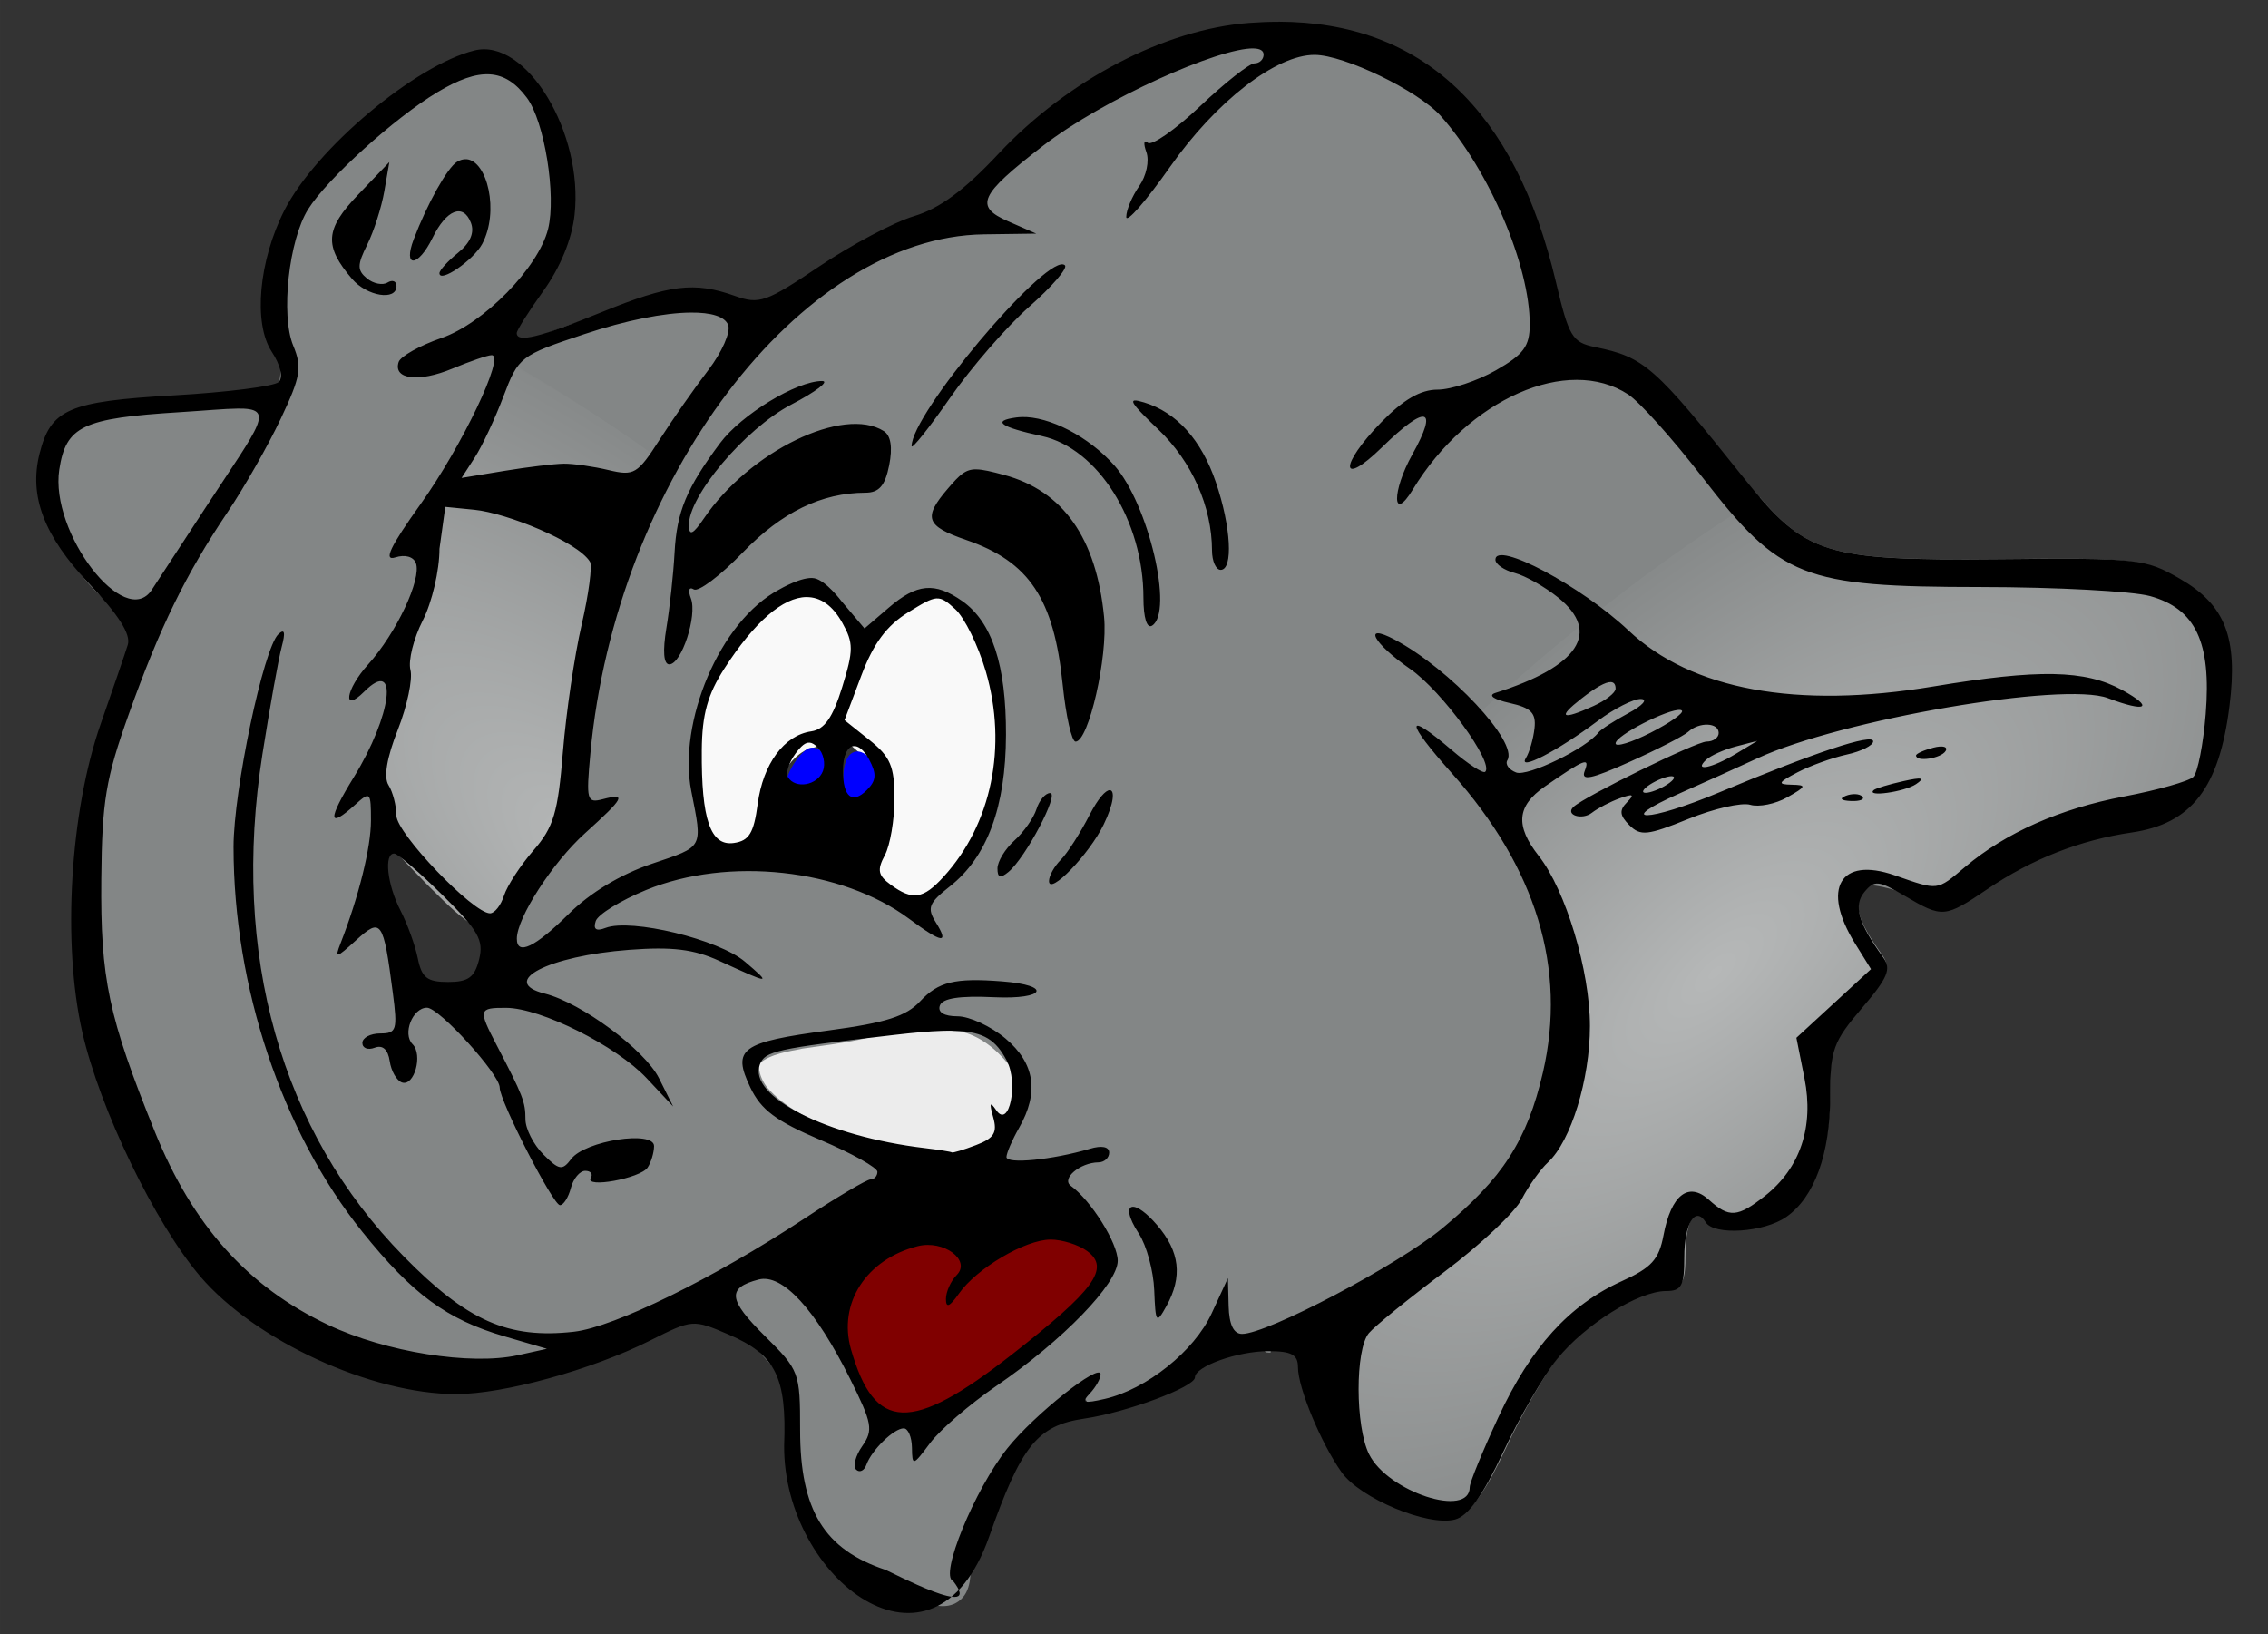 <?xml version="1.0" encoding="UTF-8"?>
<!-- Created with Inkscape (http://www.inkscape.org/) -->
<svg width="340" height="245" version="1.1" viewBox="0 0 89.958 64.823" xmlns="http://www.w3.org/2000/svg" xmlns:cc="http://creativecommons.org/ns#" xmlns:dc="http://purl.org/dc/elements/1.1/" xmlns:rdf="http://www.w3.org/1999/02/22-rdf-syntax-ns#" xmlns:xlink="http://www.w3.org/1999/xlink">
 <rect x="0" y="0" width="89.958" height="64.823" fill="#333333" stroke="none"/>
 <title>Comic elephant colorized MMXI</title>
 <defs>
  <radialGradient id="c" cx="34.628" cy="236.3" r="27.072" gradientTransform="matrix(1 0 0 .435 -140.12 153.29)" gradientUnits="userSpaceOnUse" xlink:href="#a"/>
  <linearGradient id="a">
   <stop stop-color="#b6b8b8" offset="0"/>
   <stop stop-color="#838686" offset="1"/>
  </linearGradient>
  <clipPath id="d">
   <path d="m-95.471 225.38c-0.216-0.2-0.446-0.396-0.688-0.588-2.051-1.621-5.301-2.499-8.408-2.269-1.54 0.114-2.481 0.012-3.222-0.35-0.576-0.281-2.009-0.657-3.186-0.838-1.966-0.301-2.171-0.389-2.539-1.091-0.619-1.18-1.242-1.627-3.372-2.423l-3.095-1.209c-1.571 0.84-4.38 1.954-6.414 3.212-1.952 1.207-3.909 2.484-5.507 4.131-0.223 0.23-0.447 0.466-0.669 0.705-0.016 0.034-0.033 0.068-0.049 0.102-0.28 0.736-0.174 1.54-0.17 2.309 0.037 0.643 0.034 1.298 0.198 1.924 0.111 0.291 0.433 0.449 0.736 0.401 0.051-5e-3 0.082 0.134 0.099 0.388 1.359-0.392 1.122-0.728 1.947-1.039 0.704-0.266 1.488-0.33 2.153-0.683 1.631-0.866 2.771-2.468 4.343-3.437 1.23-0.758 2.568-1.344 3.929-1.827 1.781-0.632 3.622-1.612 5.497-1.385 1.083 0.131 1.906 1.062 2.889 1.535 1.898 0.912 3.929 1.536 5.799 2.503 2.03 1.05 4.217 1.971 5.855 3.564 1.343 1.306 3.167 2.848 3.055 4.718-0.295 4.946-5.863 7.896-9.509 11.426-0.387 2.77-2.663 7.395-5.63 9.641-1.586 1.201-3.789 1.404-5.776 1.498-2.11 0.1-6.955-1.645-6.258-1.003 0.528 0.486 0.599 0.698 0.335 0.985-0.429 0.466-1.065 2.204-1.203 3.288-0.126 0.985 0.819 3.038 1.583 3.442 0.372 0.197 1.131 0.039 2.493-0.52 1.078-0.442 2.503-0.885 3.168-0.985 1.351-0.203 3.269 0.159 3.895 0.735 0.349 0.322 0.518 0.263 1.118-0.388 0.702-0.762 1.33-0.941 1.215-0.346-0.093 0.482 1.11 1.453 1.938 1.564 1.054 0.142 2.314-0.513 3.534-1.837 0.949-1.03 1.19-1.156 2.534-1.315 1.228-0.146 1.496-0.268 1.548-0.707 0.158-1.312 0.404-1.802 0.944-1.875 0.472-0.064 0.559 0.034 0.831 0.935 0.389 1.288 0.444 1.331 2.018 1.568 1.64 0.247 3.123 0.824 4.448 1.73 1.539 1.053 2.915 0.818 4.862-0.83 1.616-1.368 2.01-2.373 1.53-3.909-0.372-1.192-0.511-1.35-3.723-4.255-3.965-3.585-4.272-4.124-4.062-7.11 0.313-4.45 0.272-4.841-0.637-6.106-0.419-0.583-0.379-0.779 0.472-2.29 2.68-4.76 2.392-8.69-0.852-11.691z" fill="#000000" stroke-width=".265"/>
  </clipPath>
  <radialGradient id="b" cx="34.628" cy="236.3" r="27.072" gradientTransform="matrix(1 0 0 .435 -253.87 44.07)" gradientUnits="userSpaceOnUse" xlink:href="#a"/>
  <clipPath id="e">
   <path d="m-216.82 113.58c0.217 0.199 0.431 0.412 0.642 0.638 1.784 1.912 2.924 5.079 2.949 8.194 0.012 1.544 0.191 2.474 0.612 3.183 0.327 0.551 0.82 1.949 1.095 3.107 0.461 1.935 0.565 2.131 1.296 2.442 1.226 0.521 1.723 1.105 2.69 3.162l1.458 2.986c-0.709 1.635-1.589 4.526-2.677 6.655-1.044 2.044-2.156 4.099-3.667 5.826-0.211 0.241-0.428 0.484-0.648 0.724-0.033 0.019-0.065 0.039-0.098 0.057-0.71 0.339-1.521 0.299-2.287 0.358-0.643 0.015-1.297 0.072-1.934-0.04-0.299-0.087-0.483-0.395-0.46-0.701 9.1e-4 -0.051-0.14-0.071-0.395-0.067 0.279-1.387 0.634-1.178 0.877-2.025 0.207-0.724 0.207-1.51 0.504-2.202 0.73-1.696 2.234-2.964 3.071-4.609 0.655-1.287 1.129-2.669 1.5-4.065 0.484-1.827 1.311-3.741 0.931-5.592-0.219-1.068-1.215-1.813-1.766-2.754-1.064-1.817-1.853-3.79-2.969-5.575-1.212-1.937-2.31-4.042-4.031-5.544-1.412-1.232-3.097-2.924-4.952-2.659-4.906 0.699-7.39 6.489-10.61 10.411-2.729 0.612-7.152 3.259-9.149 6.399-1.067 1.679-1.089 3.892-1.021 5.879 0.073 2.111 2.208 6.797 1.512 6.155-0.528-0.486-0.744-0.54-1.009-0.253-0.429 0.466-2.109 1.242-3.179 1.468-0.971 0.206-3.094-0.568-3.56-1.296-0.226-0.354-0.131-1.124 0.314-2.527 0.352-1.11 0.677-2.567 0.722-3.238 0.092-1.363-0.425-3.245-1.051-3.822-0.349-0.322-0.304-0.495 0.295-1.146 0.702-0.762 0.829-1.402 0.246-1.239-0.473 0.132-1.539-0.987-1.717-1.804-0.227-1.039 0.322-2.348 1.542-3.672 0.949-1.03 1.054-1.281 1.104-2.633 0.045-1.235 0.145-1.513 0.578-1.601 1.294-0.264 1.763-0.55 1.791-1.094 0.025-0.476-0.08-0.554-1-0.752-1.315-0.282-1.362-0.334-1.728-1.883-0.38-1.614-1.077-3.045-2.088-4.292-1.175-1.448-1.053-2.839 0.43-4.913 1.231-1.723 2.2-2.197 3.771-1.844 1.219 0.274 1.388 0.398 4.545 3.363 3.897 3.658 4.459 3.921 7.419 3.467 4.41-0.676 4.802-0.667 6.137 0.136 0.615 0.37 0.807 0.314 2.244-0.658 4.524-3.06 8.465-3.095 11.721-0.107z" fill="#000000" stroke-width=".265"/>
  </clipPath>
 </defs>
 <g transform="translate(-14.022 -36.711)">
  <g transform="matrix(1.287 0 0 1.287 -41.199 -259)">
   <path d="m71.791 261.08c-1.375 0.042-2.731 0.303-4.086 0.52-0.54 0.121-1.141 0.155-1.591 0.509-0.364 0.301-0.332 0.856-0.084 1.22 0.395 0.672 1.077 1.109 1.786 1.393 1.322 0.541 2.734 0.85 4.153 0.993 0.585 0.039 1.187-0.124 1.675-0.447 0.241-0.175 0.391-0.467 0.39-0.766 0.404-0.187 0.498-0.682 0.549-1.081 0.072-0.647-0.262-1.27-0.747-1.68-0.545-0.528-1.309-0.683-2.045-0.662z" fill="#ececec"/>
   <path d="m48.653 242.03c-1.034 0.077-2.099 0.113-3.077 0.494-0.611 0.232-1.112 0.759-1.236 1.41-0.152 0.655-0.065 1.346 0.197 1.962 0.368 0.893 0.875 1.769 1.642 2.376 0.32 0.249 0.774 0.521 1.175 0.289 0.404-0.277 0.669-0.709 0.972-1.086 1.123-1.52 2.133-3.122 3.031-4.785-0.012-0.154 0.079-0.345-7.41e-4 -0.475-0.139-0.125-0.239-0.324-0.451-0.305-0.749 0.022-1.501 0.083-2.251 0.12z" fill="#838686"/>
   <path d="m64.145 238.98c-1.255 0.09-2.487 0.4-3.677 0.796-0.578 0.226-1.212 0.395-1.678 0.827-0.497 0.505-0.743 1.188-1.067 1.805-0.264 0.562-0.557 1.115-0.765 1.701-0.105 0.363 0.204 0.738 0.574 0.741 0.319 0.013 0.615-0.14 0.935-0.135 0.393-0.033 0.75-0.048 1.132-0.061 0.524-0.016 1.102-0.015 1.646-0.017 0.456-0.01 0.919 0.013 1.37-0.017 0.19-0.115 0.434-0.169 0.53-0.39 0.833-1.239 1.753-2.428 2.442-3.756 0.198-0.327 0.187-0.773-0.087-1.054-0.338-0.378-0.874-0.472-1.357-0.438z" fill="#838686"/>
   <path d="m81.531 230.81c-0.875 0.116-1.71 0.437-2.524 0.766-1.599 0.69-3.119 1.567-4.52 2.6-0.516 0.408-1.074 0.814-1.398 1.402-0.179 0.315-0.107 0.724 0.156 0.969-1.433 0.106-2.846 0.519-4.084 1.254-2.074 1.192-3.69 3.037-4.978 5.026-1.624 2.544-2.768 5.405-3.286 8.381-0.154 0.932-0.263 1.877-0.246 2.822 0.013 0.261 0.132 0.533 0.369 0.662-0.884 0.977-1.795 1.967-2.364 3.168-0.18 0.387-0.324 0.912 1.98e-4 1.266 0.259 0.268 0.683 0.217 0.964 0.013 0.46-0.302 0.845-0.702 1.294-1.02-0.023 0.312 0.264 0.549 0.553 0.598-0.053 0.025-0.284 0.042-0.406 0.07-0.663 0.128-1.361 0.249-1.929 0.636-0.322 0.213-0.433 0.713-0.143 0.998 0.189 0.141 0.081 0.11-0.087 0.082-0.364-0.035-0.738-0.027-1.1-0.011-0.124 0.089-0.353 0.088-0.398 0.246-0.047 0.177-0.154 0.36-0.039 0.534 0.035 0.092 0.254 0.435 0.061 0.219-0.389-0.35-0.767-0.75-1.265-0.939-0.275-0.081-0.583 0.031-0.762 0.25-0.034-0.725-0.016-1.472-0.252-2.167-0.131-0.409-0.585-0.7-1.009-0.561-0.059-0.037 0.08-0.266 0.094-0.376 0.312-1.022 0.52-2.084 0.541-3.154-1.93e-4 -0.312-0.241-0.614-0.565-0.62-0.037-0.074 0.128-0.252 0.164-0.368 0.347-0.719 0.755-1.444 0.835-2.253 0.042-0.369-0.106-0.825-0.502-0.927 0.515-0.771 1.04-1.563 1.297-2.463 0.072-0.401 0.186-0.908-0.161-1.219-0.065-0.115-0.353-0.105-0.202-0.251 0.595-0.895 1.187-1.793 1.702-2.737 0.423-0.782 0.875-1.558 1.168-2.4 0.135-0.347-0.073-0.783-0.449-0.851-0.484-0.078-0.955 0.133-1.413 0.259-0.241 0.076-0.48 0.156-0.727 0.211 0.621-0.295 1.257-0.57 1.822-0.969 0.999-0.674 1.862-1.594 2.342-2.709 0.243-0.693 0.128-1.44 0.106-2.158-0.075-1.007-0.27-2.099-1.015-2.84-0.401-0.367-0.932-0.73-1.504-0.616-0.538 0.129-1.028 0.408-1.509 0.673-1.231 0.757-2.353 1.692-3.347 2.74-0.595 0.61-1.032 1.37-1.244 2.197-0.311 1.119-0.272 2.305-0.052 3.437 0.112 0.55-0.025 1.111-0.268 1.606-0.781 1.626-1.814 3.114-2.667 4.702-1.099 2.034-2.061 4.16-2.655 6.4-0.419 1.513-0.327 3.099-0.285 4.65 0.034 1.191 0.097 2.399 0.477 3.539 0.487 1.544 1.056 3.068 1.77 4.523 0.769 1.433 1.875 2.668 3.122 3.701 0.77 0.638 1.647 1.147 2.595 1.47 1.358 0.479 2.792 0.793 4.237 0.79 0.557-9e-3 1.106-0.115 1.659-0.175 0.117-0.101 0.325-0.141 0.382-0.282 0.045-0.13-0.02-0.382 0.193-0.328 1.352-0.135 2.614-0.698 3.823-1.288 0.594-0.294 1.176-0.611 1.752-0.939-0.381 0.263-0.42 0.804-0.216 1.189 0.37 0.748 1.008 1.31 1.541 1.938 0.101 0.134 0.042 0.337 0.076 0.499 0.095 1.103 0.094 2.225 0.365 3.304 0.177 0.735 0.651 1.377 1.283 1.788 0.755 0.497 1.579 0.879 2.397 1.261 0.415 0.177 0.942 0.384 1.353 0.084 0.411-0.301 0.359-0.86 0.387-1.31 0.124-0.994 0.645-1.887 1.208-2.696 0.633-0.874 1.393-1.662 2.279-2.28 0.168 0.408 0.682 0.505 1.064 0.37 0.706-0.226 1.339-0.645 1.903-1.12 0.474-0.414 0.875-0.907 1.212-1.438 0.086 0.324 0.317 0.661 0.684 0.668 0.458-0.025 0.871-0.264 1.289-0.432 1.362-0.63 2.704-1.315 3.972-2.119 1.079-0.745 2.076-1.62 2.91-2.634 0.732-0.871 1.245-1.925 1.444-3.047 0.203-1.165 0.266-2.358 0.184-3.538-0.052-0.639-0.172-1.274-0.368-1.885 0.611 1.534 0.871 3.217 0.722 4.863-0.077 0.878-0.362 1.732-0.835 2.475-0.989 1.58-2.391 2.849-3.837 4.003-0.681 0.568-1.429 1.089-1.945 1.823-0.421 0.594-0.416 1.354-0.358 2.049 0.061 0.885 0.184 1.86 0.838 2.521 0.502 0.498 1.177 0.771 1.837 0.99 0.448 0.148 0.992 0.049 1.286-0.342 0.383-0.497 0.549-1.117 0.83-1.672 0.669-1.441 1.431-2.916 2.696-3.928 0.573-0.483 1.273-0.771 1.883-1.198 0.47-0.314 0.726-0.839 0.879-1.367 0.106-0.283 0.184-0.611 0.417-0.817 0.412 0.079 0.728 0.426 1.153 0.482 0.544 0.106 0.982-0.307 1.357-0.636 0.621-0.524 1.211-1.178 1.347-2.009 0.174-0.986-0.006-1.986-0.058-2.974-0.008-0.164 0.212-0.24 0.302-0.367 0.541-0.521 1.106-1.026 1.631-1.558 0.058-0.185 0.214-0.364 0.109-0.56-0.18-0.403-0.413-0.815-0.59-1.19-0.143-0.338-0.331-0.711-0.242-1.085 0.167-0.172 0.453-0.107 0.67-0.092 0.579 0.084 1.122 0.336 1.684 0.472 0.216-0.05 0.464-0.026 0.624-0.206 0.708-0.564 1.46-1.076 2.28-1.465 1.17-0.581 2.42-0.987 3.696-1.262 0.543-0.147 1.105-0.256 1.616-0.494 0.426-0.256 0.486-0.803 0.562-1.248 0.131-1.056 0.148-2.136-0.03-3.187-0.14-0.753-0.641-1.476-1.38-1.741-0.889-0.318-1.846-0.332-2.778-0.4-1.972-0.106-3.948-0.128-5.919-0.247-1.015-0.078-2.16-0.115-3.041-0.733-0.88-0.691-1.633-1.53-2.343-2.391-0.805-0.999-1.644-2.012-2.722-2.732-0.453-0.311-1.01-0.422-1.553-0.386-1.358 0.08-2.615 0.759-3.634 1.628-0.24 0.207-0.475 0.438-0.683 0.668 0.106-0.267 0.229-0.599 0.052-0.859-0.138-0.102-0.307-0.221-0.036-0.242 0.516-0.087 1.027-0.212 1.505-0.429 0.564-0.25 1.121-0.56 1.554-1.006 0.425-0.471 0.343-1.152 0.269-1.731-0.234-1.434-0.796-2.797-1.484-4.07-0.506-0.896-1.075-1.8-1.926-2.409-0.898-0.647-1.891-1.196-2.968-1.474-0.585-0.156-1.212-0.052-1.751 0.206-0.02-0.336-0.37-0.56-0.69-0.523-0.026 1e-3 -0.053 3e-3 -0.079 4e-3zm-2.875 3.8c-0.048-0.163 0.047-0.224 0.182-0.28 0.246-0.171-0.039 0.101-0.103 0.188-0.026 0.03-0.053 0.061-0.079 0.091zm-21.397 0.571c0.178 0.258 0.209 0.584 0.227 0.889-0.222-0.171-0.544-0.205-0.793-0.074 0.166-0.288 0.335-0.577 0.549-0.833zm-3.208 1.299c-0.055 0.165-0.147 0.406-0.221 0.599-0.053 0.104-0.095 0.357-0.142 0.372-0.15-0.398 0.155-0.775 0.374-1.081 0.098-0.153-0.009 0.073-0.012 0.11zm15.361 6.843c0.194 0.014 0.446 0.065 0.529 0.263-0.021 0.269-0.08 0.546-0.194 0.791-0.352 0.145-0.718 0.169-1.087 0.285-1.001 0.249-1.923 0.756-2.704 1.425-0.53 0.445-1.009 0.898-1.574 1.307-0.083 0.066-0.27 0.159-0.311 0.159 0.054-0.436 0.122-0.87 0.225-1.297 0.367 0.02 0.619-0.314 0.861-0.544 0.497-0.559 1.035-1.09 1.673-1.487 0.748-0.468 1.587-0.876 2.485-0.903 0.032 8.1e-4 0.064 2e-3 0.097 2e-3zm3.822 1.427c0.716 0.107 1.44 0.367 1.943 0.909 0.912 0.949 1.257 2.305 1.277 3.59 0.007 0.713-0.084 1.428-0.27 2.117-0.19-1.064-0.333-2.152-0.734-3.163-0.462-0.901-1.305-1.546-2.186-2.007-0.35-0.21-0.8-0.267-1.082-0.577 0.018-0.228 0.224-0.401 0.369-0.565 0.177-0.195 0.405-0.363 0.684-0.304zm-4.821 3.736c0.248 0.268 0.478 0.56 0.737 0.813 0.175 0.052 0.344 0.231 0.527 0.117 0.291-0.086 0.5-0.33 0.755-0.486 0.357-0.238 0.709-0.576 1.16-0.59 0.541 0.082 1 0.478 1.242 0.96 0.51 0.997 0.596 2.148 0.577 3.25-0.037 1.206-0.082 2.307-0.598 3.298-0.328 0.629-1.166 1.02-1.498 1.513-0.071 0.119-0.123 0.253-0.137 0.392-1.494-0.947-3.226-1.571-5.008-1.587-0.685-9e-3 -1.371 0.061-2.038 0.218 0.467-0.263 0.501-0.858 0.53-1.334 0.067-1.015-0.04-2.042 0.119-3.05 0.15-0.693 0.501-1.325 0.875-1.92 0.535-0.828 1.286-1.508 2.156-1.969 0.156-0.174 0.261-0.023 0.368 0.116 0.077 0.087 0.154 0.173 0.231 0.26zm23.619 0.429c0.68 0.539 1.349 1.1 2.114 1.516 1.515 0.869 3.279 1.214 5.013 1.199 0.557-2.6e-4 1.114-0.031 1.668-0.082-1.425 0.311-2.829 0.728-4.165 1.316-0.832 0.364-1.681 0.706-2.46 1.176-0.198 0.108-0.313 0.332-0.312 0.548 0.095 0.162 0.099 0.276-0.122 0.257-0.147 0.015-0.298 0.035-0.445 8e-3 0.005-0.254-0.101-0.523-0.329-0.655 0.285-0.176 0.624-0.447 0.542-0.826-0.041-0.132-0.125-0.296-0.257-0.358-0.356-0.221-0.767 0.014-1.11 0.149-0.132 0.119-0.225 1e-3 -0.347-0.086-0.374-0.216-0.804 3e-3 -1.104 0.245-0.002-0.137-0.087-0.296-0.203-0.377-0.067-0.107 0.079-0.277 0.086-0.413 0.138-0.429 0.027-0.957-0.373-1.207-0.121-0.082-0.3-0.133-0.069-0.188 0.656-0.32 1.323-0.729 1.703-1.372 0.17-0.287 0.18-0.654 0.033-0.952 0.046 0.034 0.093 0.068 0.139 0.101zm-3.131 4.446c0.085 0.402 0.504 0.631 0.894 0.6 0.231-0.043 0.166 0.039 0.037 0.17-0.284 0.351-0.412 0.827-0.307 1.27-0.379-0.591-0.798-1.155-1.239-1.701 0.251 0.044 0.519-0.107 0.614-0.341zm8.962 0.542c-0.09 0.059-0.33 0.123-0.35 0.115 0.106-0.028 0.272-0.135 0.35-0.115zm2.132 0.192c0.168 0.163 0.164 0.472-0.021 0.62-0.193-0.152-0.192-0.483 0-0.636zm-28.491 6.915c0.133 0.404 0.592 0.548 0.979 0.538 0.613 0.128 1.132 0.551 1.515 1.032 0.197 0.239 0.304 0.555 0.216 0.861-0.13 0.618-0.489 1.158-0.65 1.767 0.041 0.169-2.75e-4 0.382 0.175 0.481 0.235 0.273 0.639 0.175 0.956 0.176 0.305-0.011 0.649-0.067 0.926-0.076-0.164 0.506 0.199 0.974 0.478 1.361 0.294 0.419 0.674 0.823 0.763 1.343 0.002 0.383-0.269 0.7-0.494 0.986-1.067 1.195-2.398 2.106-3.598 3.156-0.484 0.403-0.952 0.827-1.432 1.232-0.097-0.393-0.566-0.626-0.933-0.444-0.14 0.057-0.261 0.152-0.373 0.253-0.168-0.996-0.679-1.893-1.207-2.739-0.47-0.714-0.969-1.463-1.718-1.91-0.378-0.233-0.863-0.267-1.268-0.085 1.316-0.746 2.566-1.604 3.898-2.322 0.472-0.092 0.695-0.748 0.36-1.1-0.409-0.383-0.936-0.61-1.424-0.874-0.758-0.379-1.584-0.72-2.139-1.388-0.149-0.202-0.263-0.465-0.228-0.716 0.372-0.306 0.879-0.365 1.337-0.461 1.216-0.174 2.483-0.305 3.577-0.91 0.093-0.04 0.216-0.156 0.282-0.162zm-16.373 0.829c0.079 0.268-0.206 0.062 1e-3 -0.023zm7.343 3.473c0.153 0.02-0.134 0.194-0.207 0.233-0.262 0.127-0.555 0.193-0.845 0.196-0.088-0.109-0.279-0.165-0.039-0.214 0.345-0.138 0.717-0.229 1.091-0.216z" fill="#838686"/>
   <path d="m71.506 248.07c-0.636 0.085-1.15 0.352-1.592 0.788-0.397 0.386-0.469 0.706-0.662 1.219-0.2 0.504-0.324 1.279-0.497 1.789 0.027 0.192-0.307 0.331-0.128 0.463 0.446 0.382 0.969 0.721 1.268 1.242 0.134 0.653 0.067 1.334-0.053 1.984-0.054 0.4-0.371 0.75-0.268 1.17 0.117 0.544 0.665 0.833 1.137 1.028 0.307 0.144 0.762-0.187 1.018-0.407 0.606-0.488 1.037-0.817 1.448-1.476 0.639-1.177 0.713-2.553 0.709-3.864-0.036-1.122-0.189-2.312-0.857-3.25-0.352-0.481-0.906-0.698-1.523-0.686z" fill="#f9f9f9"/>
   <path d="m67.805 247.71c-0.608 0.092-1.087 0.531-1.528 0.926-0.657 0.612-1.097 1.44-1.482 2.25-0.322 0.576-0.523 1.149-0.528 1.802-0.015 0.793 0.204 1.677 0.263 2.469 0.061 0.469 0.077 0.881 0.554 1.021 0.5 0.133 1.105-0.043 1.349-0.527 0.309-0.582 0.297-1.268 0.542-1.875 0.152-0.397 0.454-0.759 0.847-0.932 0.646-0.103 1.088-0.666 1.313-1.243 0.254-0.677 0.502-1.398 0.418-2.132-0.089-0.596-0.617-0.885-1.05-1.27-0.222-0.181-0.4-0.522-0.698-0.489z" fill="#f9f9f9"/>
   <ellipse transform="matrix(.728 -.674 .671 .732 .74 1.185)" cx="-105.49" cy="255.97" rx="26.08" ry="10.772" clip-path="url(#d)" fill="url(#c)"/>
   <ellipse transform="matrix(-.735 -.678 -.678 .735 0 0)" cx="-219.24" cy="146.75" rx="26.08" ry="10.772" clip-path="url(#e)" fill="url(#b)"/>
   <path transform="matrix(.265 0 0 .265 0 81.1)" d="m256.4 647.95c-0.503 0-0.809 0.281-1.135 0.592-0.326 0.311-0.643 0.706-0.928 1.133s-0.534 0.882-0.705 1.315c-0.171 0.433-0.303 0.828-0.189 1.281 0.066 0.261 0.196 0.442 0.35 0.621s0.335 0.344 0.547 0.473c0.374 0.228 0.756 0.382 1.172 0.395 0.416 0.013 0.818-0.104 1.295-0.295 1.367-0.547 2.066-1.98 1.68-3.416-0.138-0.513-0.442-0.983-0.795-1.365-0.353-0.383-0.711-0.732-1.291-0.732zm5.658 0.518c-0.317-0.108-0.689-0.097-0.988 0.061-0.3 0.158-0.509 0.423-0.662 0.73-0.306 0.614-0.432 1.448-0.432 2.537 0 0.806 0.064 1.464 0.217 2.002s0.407 0.991 0.84 1.242c0.093 0.054 0.165 0.1 0.266 0.148 0.101 0.049 0.261 0.1 0.422 0.09 0.321-0.02 0.446-0.14 0.715-0.279 0.419-0.217 0.864-0.628 1.246-1.051 0.518-0.573 0.763-1.093 0.76-1.689-6e-3 -0.964-0.498-2.037-1.228-2.902-0.368-0.436-0.73-0.744-1.154-0.889z" fill="#0000ff"/>
   <path d="m75.087 267.48c-0.538 0.035-1.027 0.303-1.494 0.55-0.221 0.128-0.435 0.269-0.638 0.424-0.264-0.63-1.028-0.893-1.667-0.819-1.225 0.2-2.353 1.1-2.68 2.319-0.094 0.445 0.185 0.594 0.241 1.042 0.08 0.489 0.403 0.887 0.582 1.34 0.137 0.364 0.451 1.221 0.451 1.221l1.477 0.167s1.718-1.115 2.546-1.719c1.017-0.795 2.081-1.565 2.884-2.588 0.335-0.396 0.538-0.833 0.193-1.247-0.35-0.407-0.888-0.626-1.414-0.683-0.16-0.014-0.321-0.011-0.481-7e-3z" fill="#800000"/>
   <path d="m82.309 230.44c-0.295-5.3e-4 -0.596 0.011-0.904 0.034-2.607 0.197-5.592 1.754-7.721 4.028-1.055 1.127-1.817 1.69-2.607 1.926-0.614 0.184-1.923 0.878-2.91 1.542-1.65 1.111-1.86 1.185-2.607 0.918-1.255-0.448-2.016-0.355-4.121 0.503-1.908 0.778-2.607 0.949-2.607 0.64 0-0.085 0.371-0.672 0.824-1.303 0.517-0.719 0.874-1.588 0.957-2.329 0.287-2.542-1.488-5.468-3.08-5.077-1.826 0.449-4.89 3.022-5.859 4.921-0.792 1.553-0.967 3.486-0.395 4.36 0.273 0.417 0.361 0.794 0.218 0.937-0.132 0.132-1.591 0.317-3.243 0.412-3.235 0.185-3.785 0.424-4.13 1.8-0.329 1.309 0.139 2.534 1.529 4.003 0.912 0.964 1.291 1.562 1.192 1.883-0.08 0.258-0.456 1.356-0.836 2.44-0.944 2.695-1.187 6.771-0.567 9.495 0.54 2.373 2.245 5.903 3.638 7.532 1.691 1.978 5.27 3.624 7.883 3.624 1.469 0 4.181-0.748 5.972-1.647 1.314-0.66 1.327-0.661 2.426-0.189 1.45 0.623 1.793 1.311 1.712 3.424-0.03 4.11 4.605 7.672 6.317 2.811 0.992-2.814 1.488-3.431 2.933-3.643 1.306-0.191 3.411-0.975 3.411-1.271 0-0.338 1.315-0.808 2.261-0.808 0.717 0 0.914 0.107 0.914 0.497 0 0.633 0.71 2.342 1.343 3.233 0.575 0.809 2.66 1.679 3.496 1.459 0.407-0.107 0.858-0.738 1.482-2.072 0.493-1.055 1.242-2.347 1.663-2.871 0.856-1.065 2.512-2.099 3.363-2.099 0.475 0 0.559-0.158 0.559-1.043 0-1.036 0.341-1.593 0.659-1.078 0.258 0.418 1.801 0.317 2.485-0.163 0.871-0.61 1.354-1.946 1.354-3.745 0-1.401 0.092-1.656 0.972-2.684 0.804-0.939 0.918-1.211 0.66-1.569-0.773-1.071-0.924-1.599-0.576-2.018 0.304-0.367 0.434-0.354 1.245 0.125 1.159 0.684 1.228 0.678 2.547-0.214 1.373-0.929 2.855-1.51 4.444-1.742 1.845-0.269 2.698-1.374 3.013-3.905 0.262-2.101-0.13-3.107-1.523-3.911-1.082-0.625-1.29-0.647-5.621-0.607-5.345 0.05-5.936-0.138-7.805-2.477-2.785-3.485-3.08-3.745-4.605-4.059-0.703-0.145-0.806-0.316-1.205-2.005-1.254-5.316-4.129-8.012-8.548-8.021zm-0.768 0.821c0.197 5e-3 0.309 0.064 0.309 0.19 0 0.148-0.126 0.269-0.281 0.269s-0.909 0.594-1.677 1.321c-0.768 0.727-1.495 1.233-1.614 1.125-0.119-0.108-0.138 0.021-0.042 0.288 0.098 0.272 5.3e-4 0.733-0.222 1.051-0.218 0.312-0.397 0.737-0.397 0.946 0 0.209 0.604-0.481 1.343-1.532 1.427-2.032 3.275-3.465 4.464-3.46 0.916 4e-3 3.193 1.106 3.885 1.881 1.494 1.674 2.748 4.613 2.743 6.433-2e-3 0.667-0.188 0.918-1.044 1.407-0.573 0.327-1.382 0.595-1.797 0.595-0.524 0-1.052 0.306-1.733 1.003-1.302 1.333-1.28 2.043 0.024 0.77 1.364-1.332 1.75-1.239 0.932 0.224-0.637 1.139-0.624 2.128 0.014 1.082 1.703-2.795 4.777-4.151 6.64-2.93 0.348 0.228 1.374 1.373 2.28 2.545 2.41 3.115 3.09 3.385 8.577 3.389 2.328 2e-3 4.679 0.128 5.225 0.279 1.404 0.39 1.892 1.424 1.715 3.632-0.075 0.932-0.246 1.805-0.38 1.939-0.134 0.134-1.094 0.406-2.133 0.604-1.986 0.378-3.645 1.113-4.904 2.173-0.881 0.741-0.806 0.732-2.168 0.257-1.685-0.588-2.27 0.413-1.224 2.097l0.493 0.794-1.149 1.058-1.15 1.058 0.249 1.248c0.297 1.492-0.131 2.769-1.216 3.623-0.848 0.667-1.107 0.685-1.731 0.12-0.628-0.568-1.165-0.147-1.398 1.097-0.14 0.745-0.371 0.999-1.285 1.412-1.62 0.732-2.801 2.034-3.803 4.191-0.486 1.046-0.883 2.015-0.883 2.154 0 0.974-2.525 0.15-3.103-1.012-0.427-0.859-0.431-3.227-6e-3 -3.732 0.182-0.216 1.23-1.067 2.331-1.892s2.172-1.832 2.381-2.238c0.21-0.406 0.575-0.917 0.811-1.135 0.705-0.652 1.29-2.555 1.29-4.197 0-1.706-0.746-4.186-1.577-5.243-0.732-0.93-0.678-1.541 0.188-2.14 1.236-0.856 1.397-0.918 1.226-0.474-0.12 0.314 0.203 0.247 1.392-0.287 0.852-0.382 1.662-0.798 1.8-0.924 0.343-0.312 0.939-0.289 0.939 0.036 0 0.146-0.169 0.265-0.375 0.265-0.314 0-3.757 1.689-4.101 2.013-0.264 0.248 0.263 0.418 0.567 0.182 0.185-0.144 0.576-0.346 0.867-0.45 0.409-0.146 0.458-0.118 0.215 0.127-0.242 0.244-0.225 0.405 0.074 0.704 0.341 0.341 0.561 0.318 1.817-0.192 0.786-0.319 1.645-0.515 1.909-0.436 0.264 0.079 0.779-0.025 1.143-0.232 0.588-0.334 0.603-0.377 0.132-0.387-0.448-9e-3 -0.421-0.068 0.18-0.381 0.39-0.204 1.075-0.451 1.521-0.549 0.446-0.098 0.812-0.281 0.812-0.407 0-0.257-1.795 0.339-4.746 1.575-2.197 0.92-3.285 0.942-1.207 0.024 0.728-0.321 1.799-0.805 2.381-1.074 2.582-1.195 9.446-2.373 10.808-1.856 1.182 0.45 1.442 0.301 0.437-0.25-1.14-0.624-2.562-0.651-5.821-0.109-4.213 0.7-7.453 0.105-9.393-1.726-1.448-1.366-4.101-2.777-4.101-2.181 0 0.14 0.268 0.324 0.595 0.409s0.932 0.428 1.344 0.761c1.323 1.071 0.628 2.123-1.939 2.935-0.235 0.074-0.058 0.201 0.437 0.311 0.662 0.147 0.82 0.307 0.768 0.778-0.036 0.326-0.156 0.74-0.267 0.92-0.26 0.421 0.976-0.219 2.222-1.151 0.501-0.375 1.097-0.677 1.323-0.671s0.055 0.202-0.382 0.435c-0.437 0.234-0.853 0.503-0.926 0.598-0.371 0.488-2.183 1.368-2.537 1.232-0.224-0.086-0.345-0.256-0.269-0.378 0.343-0.555-1.771-2.815-3.477-3.718-1.003-0.531-0.661 0.115 0.48 0.905 0.976 0.676 2.593 2.892 2.314 3.17-0.063 0.063-0.524-0.235-1.024-0.663-1.46-1.248-1.457-0.92 8e-3 0.722 2.591 2.906 3.534 6.014 2.794 9.207-0.485 2.091-1.243 3.265-3.102 4.803-1.37 1.134-5.391 3.254-6.17 3.254-0.261 0-0.399-0.287-0.414-0.86l-0.022-0.86-0.499 1.083c-0.536 1.165-2.005 2.341-3.293 2.639-0.654 0.151-0.735 0.121-0.463-0.168 0.182-0.193 0.331-0.458 0.331-0.587 0-0.384-2.049 1.241-2.874 2.279-1.012 1.273-2.104 3.942-1.673 4.086 0.991 1.266-1.952-0.297-2.084-0.342-1.891-0.628-2.63-1.841-2.63-4.314 0-1.776-0.024-1.84-1.088-2.893-1.132-1.121-1.172-1.482-0.191-1.739 0.733-0.192 1.753 0.917 2.821 3.064 0.682 1.37 0.718 1.575 0.374 2.068-0.211 0.301-0.295 0.628-0.187 0.728 0.108 0.1 0.249 0.03 0.315-0.154 0.162-0.453 0.846-1.12 1.149-1.12 0.135 0 0.249 0.268 0.254 0.595 8e-3 0.573 0.029 0.568 0.559-0.142 0.303-0.406 1.222-1.198 2.042-1.76 2.049-1.404 3.741-3.149 3.741-3.858 0-0.545-0.822-1.857-1.446-2.309-0.302-0.219 0.284-0.716 0.851-0.723 0.182-2e-3 0.331-0.137 0.331-0.3 0-0.182-0.228-0.228-0.595-0.118-1.151 0.342-2.579 0.481-2.57 0.251 5e-3 -0.128 0.18-0.531 0.388-0.895 0.624-1.092 0.488-1.993-0.417-2.754-0.448-0.377-1.113-0.685-1.477-0.685-0.416 0-0.62-0.123-0.547-0.331 0.08-0.226 0.609-0.307 1.67-0.257 1.588 0.075 1.807-0.368 0.242-0.489-1.447-0.112-1.958 0.012-2.518 0.613-0.431 0.463-1.057 0.663-2.813 0.898-2.716 0.364-2.992 0.564-2.422 1.76 0.329 0.69 0.791 1.035 2.167 1.62 0.962 0.409 1.749 0.849 1.749 0.978s-0.095 0.235-0.211 0.235c-0.116 0-1.039 0.546-2.05 1.213-2.776 1.83-5.853 3.34-7.09 3.48-2.029 0.229-3.291-0.33-5.25-2.325-3.784-3.852-5.321-9.312-4.353-15.465 0.229-1.455 0.496-2.943 0.593-3.307 0.123-0.46 0.092-0.581-0.102-0.397-0.458 0.434-1.38 4.813-1.38 6.554 0 4.315 1.491 8.773 3.965 11.856 1.549 1.93 2.603 2.705 4.39 3.229l1.302 0.381-0.89 0.197c-1.459 0.323-4.077-0.095-5.85-0.934-2.479-1.172-4.178-3.066-5.344-5.956-1.429-3.54-1.677-4.709-1.649-7.786 0.022-2.397 0.138-3.093 0.846-5.074 0.958-2.682 1.758-4.317 3.047-6.231 0.512-0.76 1.249-2.053 1.636-2.872 0.616-1.303 0.664-1.586 0.386-2.259-0.389-0.939-0.136-3.254 0.459-4.202 0.585-0.933 2.657-2.809 3.976-3.602 1.316-0.791 2.088-0.745 2.766 0.166 0.544 0.731 0.912 3.016 0.653 4.048-0.298 1.187-1.979 2.906-3.284 3.356-0.667 0.231-1.261 0.563-1.32 0.738-0.18 0.54 0.619 0.639 1.659 0.204 0.544-0.227 1.087-0.413 1.207-0.413 0.424 0-0.914 2.803-2.188 4.586-0.945 1.322-1.155 1.764-0.782 1.646 0.301-0.096 0.56-0.023 0.635 0.177 0.182 0.491-0.604 2.158-1.473 3.123-0.7 0.777-0.806 1.523-0.119 0.836 1.073-1.073 0.854 0.727-0.321 2.636-0.815 1.324-0.799 1.61 0.044 0.846 0.46-0.416 0.484-0.393 0.484 0.487 0 0.833-0.374 2.345-0.937 3.787-0.187 0.479-0.143 0.471 0.472-0.089 0.785-0.714 0.846-0.628 1.138 1.61 0.15 1.149 0.117 1.257-0.387 1.257-0.303 0-0.551 0.132-0.551 0.293 0 0.161 0.171 0.227 0.38 0.147 0.246-0.094 0.41 0.052 0.463 0.414 0.045 0.308 0.216 0.604 0.38 0.658 0.378 0.124 0.648-0.857 0.325-1.18-0.319-0.319-7.9e-4 -1.125 0.444-1.125 0.376 0 2.241 2.05 2.241 2.462 0 0.415 1.645 3.623 1.857 3.623 0.109 0 0.26-0.238 0.336-0.529s0.276-0.529 0.443-0.529c0.168 0 0.245 0.097 0.171 0.217-0.205 0.332 1.531 0.016 1.752-0.319 0.107-0.162 0.196-0.458 0.198-0.658 6e-3 -0.499-2.129-0.169-2.554 0.395-0.274 0.363-0.372 0.347-0.86-0.142-0.303-0.303-0.55-0.79-0.55-1.083 0-0.533-0.074-0.722-0.888-2.286-0.572-1.099-0.559-1.15 0.293-1.147 1.066 4e-3 3.397 1.171 4.333 2.171l0.814 0.869-0.438-0.875c-0.438-0.873-2.391-2.319-3.518-2.604-1.434-0.363 0.105-1.16 2.603-1.349 1.328-0.1 1.99-0.019 2.778 0.342 1.594 0.73 1.614 0.731 0.791 0.027-0.808-0.69-3.511-1.347-4.3-1.044-0.289 0.111-0.385 0.044-0.302-0.21 0.067-0.205 0.768-0.637 1.557-0.96 2.533-1.036 6.024-0.654 8.099 0.887 1.023 0.76 1.25 0.791 0.825 0.112-0.277-0.444-0.219-0.595 0.428-1.104 1.157-0.91 1.728-2.449 1.735-4.674 6e-3 -2.152-0.428-3.479-1.348-4.124-0.846-0.592-1.399-0.542-2.269 0.207l-0.743 0.638-0.707-0.837s-0.477-0.638-0.835-0.71c-0.368-0.074-1.073 0.339-1.073 0.339-1.867 0.979-3.138 4.125-2.725 6.215 0.352 1.785 0.398 1.7-1.21 2.243-0.967 0.326-1.906 0.893-2.569 1.55-1.036 1.025-1.596 1.292-1.596 0.761 0-0.644 1.099-2.347 2.098-3.248 1.22-1.102 1.295-1.247 0.551-1.052-0.492 0.129-0.517 0.037-0.382-1.414 0.782-8.42 6.468-15.917 12.129-15.993l1.611-0.022-0.861-0.377c-1.054-0.461-0.894-0.811 1.056-2.319 1.889-1.46 5.443-3.037 6.508-3.011zm-24.262 3.414c-0.092-6e-3 -0.189 0.019-0.29 0.081-0.297 0.183-0.918 1.296-1.332 2.386-0.342 0.899 0.138 0.862 0.58-0.045 0.425-0.872 0.948-1.077 1.183-0.464 0.116 0.303-0.018 0.618-0.396 0.924-0.315 0.255-0.574 0.539-0.574 0.629 0 0.318 1.048-0.399 1.317-0.9 0.534-0.999 0.157-2.57-0.487-2.612zm-2.373 0.087-0.962 1.004c-1.02 1.064-1.057 1.58-0.187 2.597 0.46 0.537 1.369 0.683 1.369 0.221 0-0.154-0.124-0.203-0.276-0.11s-0.438 0.036-0.636-0.128c-0.302-0.251-0.301-0.416 0.01-1.039 0.203-0.407 0.439-1.146 0.526-1.642zm20.766 3.154c-0.678-0.134-4.67 4.602-4.67 5.598 0 0.119 0.535-0.552 1.188-1.49 0.653-0.938 1.753-2.203 2.444-2.812 0.69-0.608 1.183-1.179 1.093-1.268-0.015-0.015-0.033-0.024-0.055-0.028zm-11.482 1.484c0.635-6e-3 1.056 0.119 1.158 0.384 0.083 0.215-0.193 0.841-0.613 1.389-0.42 0.549-1.094 1.511-1.497 2.139-0.684 1.067-0.789 1.129-1.578 0.941-0.464-0.111-1.083-0.199-1.374-0.196-0.291 3e-3 -1.119 0.103-1.841 0.222l-1.313 0.217 0.41-0.634c0.225-0.349 0.622-1.194 0.881-1.879 0.462-1.22 0.512-1.259 2.491-1.918 1.292-0.43 2.46-0.657 3.276-0.665zm4.053 2.109c-0.788 0-2.489 1.036-3.146 1.916-1.031 1.382-1.333 2.108-1.401 3.376-0.036 0.655-0.148 1.697-0.251 2.315-0.119 0.718-0.087 1.125 0.088 1.125 0.377 0 0.87-1.505 0.666-2.035-0.095-0.248-0.057-0.366 0.09-0.275 0.141 0.087 0.819-0.424 1.508-1.137 1.202-1.243 2.427-1.84 3.782-1.843 0.42-1e-3 0.605-0.215 0.731-0.844 0.11-0.551 0.053-0.915-0.165-1.054-1.239-0.787-4.138 0.62-5.545 2.691-0.331 0.487-0.453 0.547-0.463 0.227-0.029-0.906 1.732-2.991 3.151-3.733 0.766-0.4 1.196-0.728 0.955-0.728zm9.64 0.6c-0.163 0.01 0.045 0.248 0.717 0.889 1.039 0.991 1.657 2.381 1.66 3.736 8e-4 0.327 0.121 0.595 0.266 0.595 0.393 0 0.321-1.328-0.146-2.697-0.446-1.308-1.21-2.158-2.214-2.463-0.134-0.041-0.229-0.063-0.283-0.059zm-27.661 0.249c1.194-0.013 0.722 0.449-0.963 3.026-0.775 1.185-1.528 2.336-1.673 2.558-0.826 1.258-3.15-1.761-2.852-3.704 0.206-1.34 0.713-1.582 3.722-1.769 0.785-0.049 1.368-0.106 1.766-0.11zm24.17 0.262c-0.057 2e-3 -0.113 6e-3 -0.166 0.013-0.759 0.104-0.5 0.291 0.791 0.573 1.726 0.377 3.129 2.61 3.129 4.98 0 0.617 0.106 0.961 0.265 0.863 0.675-0.417-0.11-3.754-1.16-4.937-0.794-0.894-2.002-1.516-2.858-1.493zm-1.396 1.611c-0.336-4e-3 -0.508 0.164-0.873 0.589-0.776 0.903-0.686 1.158 0.56 1.587 1.944 0.668 2.704 1.808 2.975 4.461 0.099 0.965 0.278 1.754 0.397 1.754 0.402 0 0.999-2.612 0.878-3.846-0.238-2.428-1.263-3.883-3.08-4.372-0.396-0.107-0.656-0.17-0.858-0.172zm-16.366 1.157 0.898 0.089c0.989 0.099 3.179 0.982 3.561 1.601 0.077 0.125-0.038 1-0.257 1.944-0.219 0.943-0.478 2.705-0.577 3.914-0.153 1.881-0.284 2.321-0.91 3.041-0.402 0.463-0.809 1.089-0.905 1.389-0.095 0.301-0.29 0.547-0.431 0.547-0.523 0-2.882-2.462-2.886-3.013-2e-3 -0.308-0.111-0.729-0.242-0.936-0.155-0.245-0.055-0.842 0.286-1.707 0.288-0.731 0.463-1.562 0.389-1.845-0.074-0.283 0.097-0.969 0.38-1.524 0.286-0.561 0.515-1.542 0.515-2.21zm11.128 2.78c0.432-5e-3 0.808 0.256 1.107 0.791 0.349 0.623 0.348 0.85-3e-3 1.984-0.291 0.939-0.545 1.303-0.952 1.362-0.84 0.122-1.487 1-1.653 2.243-0.119 0.893-0.265 1.132-0.735 1.198-0.718 0.102-1.004-0.726-0.987-2.861 9e-3 -1.1 0.179-1.713 0.695-2.514 0.934-1.449 1.809-2.196 2.528-2.204zm4.008 0.042c0.188-0.013 0.327 0.1 0.579 0.328 0.287 0.26 0.712 1.127 0.945 1.926 0.671 2.308 0.176 4.705-1.305 6.325-0.627 0.686-0.954 0.735-1.626 0.244-0.393-0.287-0.426-0.454-0.183-0.909 0.164-0.306 0.298-1.092 0.298-1.746 0-0.996-0.125-1.289-0.77-1.804l-0.77-0.614 0.519-1.376c0.374-0.991 0.779-1.536 1.445-1.948 0.445-0.275 0.681-0.414 0.869-0.427zm20.786 2.577c0.098 5e-3 0.146 0.073 0.146 0.205 0 0.122-0.303 0.36-0.674 0.529-0.989 0.45-1.136 0.365-0.384-0.222 0.446-0.349 0.749-0.519 0.912-0.512zm2.137 0.858c0.023 3e-3 0.041 0.01 0.052 0.021 0.069 0.069-0.362 0.374-0.959 0.679-0.596 0.304-1.084 0.453-1.084 0.332 0-0.25 1.639-1.075 1.991-1.031zm2.375 0.954-0.661 0.399c-0.737 0.444-1.317 0.56-0.913 0.182 0.138-0.129 0.549-0.313 0.913-0.408zm-29.204 0.054c0.079 7e-3 0.158 0.058 0.25 0.149 0.175 0.172 0.246 0.5 0.158 0.728-0.17 0.443-0.847 0.562-1.077 0.189-0.077-0.124 0.027-0.452 0.231-0.728 0.179-0.242 0.307-0.35 0.438-0.337zm1.353 0.108c0.146-0.017 0.32 0.115 0.479 0.412 0.238 0.445 0.224 0.648-0.068 0.94-0.45 0.45-0.738 0.218-0.738-0.595 0-0.47 0.14-0.736 0.327-0.758zm33.469 0.013c-0.056 4e-3 -0.121 0.016-0.194 0.035-0.291 0.076-0.53 0.184-0.53 0.24 0 0.209 0.769 0.092 0.911-0.138 0.061-0.099-0.02-0.15-0.188-0.136zm-8.264 0.914c0.146 0 0.086 0.115-0.132 0.256-0.218 0.141-0.516 0.256-0.661 0.256s-0.086-0.115 0.132-0.256c0.218-0.141 0.516-0.256 0.661-0.256zm7.668 0.076c-0.063-0.015-0.235 0.012-0.525 0.077-0.437 0.098-0.843 0.22-0.904 0.272-0.266 0.229 0.943 0.06 1.301-0.181 0.145-0.098 0.191-0.154 0.128-0.168zm-24.981 0.354c-0.123 3e-3 -0.351 0.242-0.619 0.764-0.287 0.56-0.686 1.181-0.886 1.381-0.2 0.2-0.364 0.495-0.364 0.656 0 0.457 1.239-0.823 1.682-1.736 0.33-0.681 0.346-1.068 0.188-1.065zm-1.835 0.09c-0.145 0-0.334 0.223-0.42 0.495-0.086 0.272-0.392 0.707-0.68 0.967-0.287 0.26-0.522 0.647-0.522 0.861 0 0.286 0.089 0.314 0.34 0.106 0.527-0.437 1.579-2.429 1.283-2.429zm24.815 0.033c-0.092-4e-3 -0.197 0.013-0.292 0.051-0.211 0.085-0.149 0.147 0.16 0.16 0.279 0.011 0.435-0.051 0.347-0.139-0.044-0.044-0.123-0.069-0.214-0.072zm-45.024 1.831c0.109 6e-3 0.781 0.586 1.492 1.288 1.097 1.083 1.268 1.383 1.12 1.973-0.139 0.556-0.333 0.696-0.959 0.696-0.643 0-0.81-0.131-0.931-0.728-0.081-0.4-0.322-1.064-0.534-1.476-0.412-0.799-0.516-1.772-0.188-1.753zm17.301 5.462c0.883 0.032 1.24 0.297 1.567 0.908 0.373 0.697 0.081 2.12-0.316 1.542-0.197-0.286-0.222-0.232-0.097 0.212 0.134 0.476 0.028 0.648-0.529 0.86-0.383 0.146-0.718 0.246-0.745 0.225-0.027-0.022-0.406-0.082-0.843-0.134-3.015-0.359-5.45-1.596-5.074-2.576 0.159-0.414 0.488-0.486 4.144-0.911 0.599-0.069 1.083-0.114 1.481-0.126 0.149-5e-3 0.286-5e-3 0.412-5.3e-4zm5.461 5.423c-0.185 7.9e-4 -0.166 0.297 0.182 0.828 0.237 0.362 0.451 1.147 0.474 1.744 0.041 1.019 0.064 1.049 0.375 0.489 0.505-0.909 0.415-1.681-0.289-2.5-0.331-0.385-0.598-0.563-0.742-0.562zm-2.541 1.01c0.355 0 0.862 0.158 1.127 0.352 0.723 0.529 0.234 1.198-2.339 3.208-3.083 2.407-4.207 2.368-4.936-0.175-0.407-1.421 0.47-2.779 2.054-3.181 0.801-0.203 1.657 0.43 1.203 0.89-0.182 0.184-0.331 0.516-0.331 0.738 0 0.288 0.113 0.242 0.397-0.163 0.548-0.782 2.048-1.668 2.825-1.668z" fill="#000000" stroke-width=".265"/>
  </g>
 </g>
</svg>
